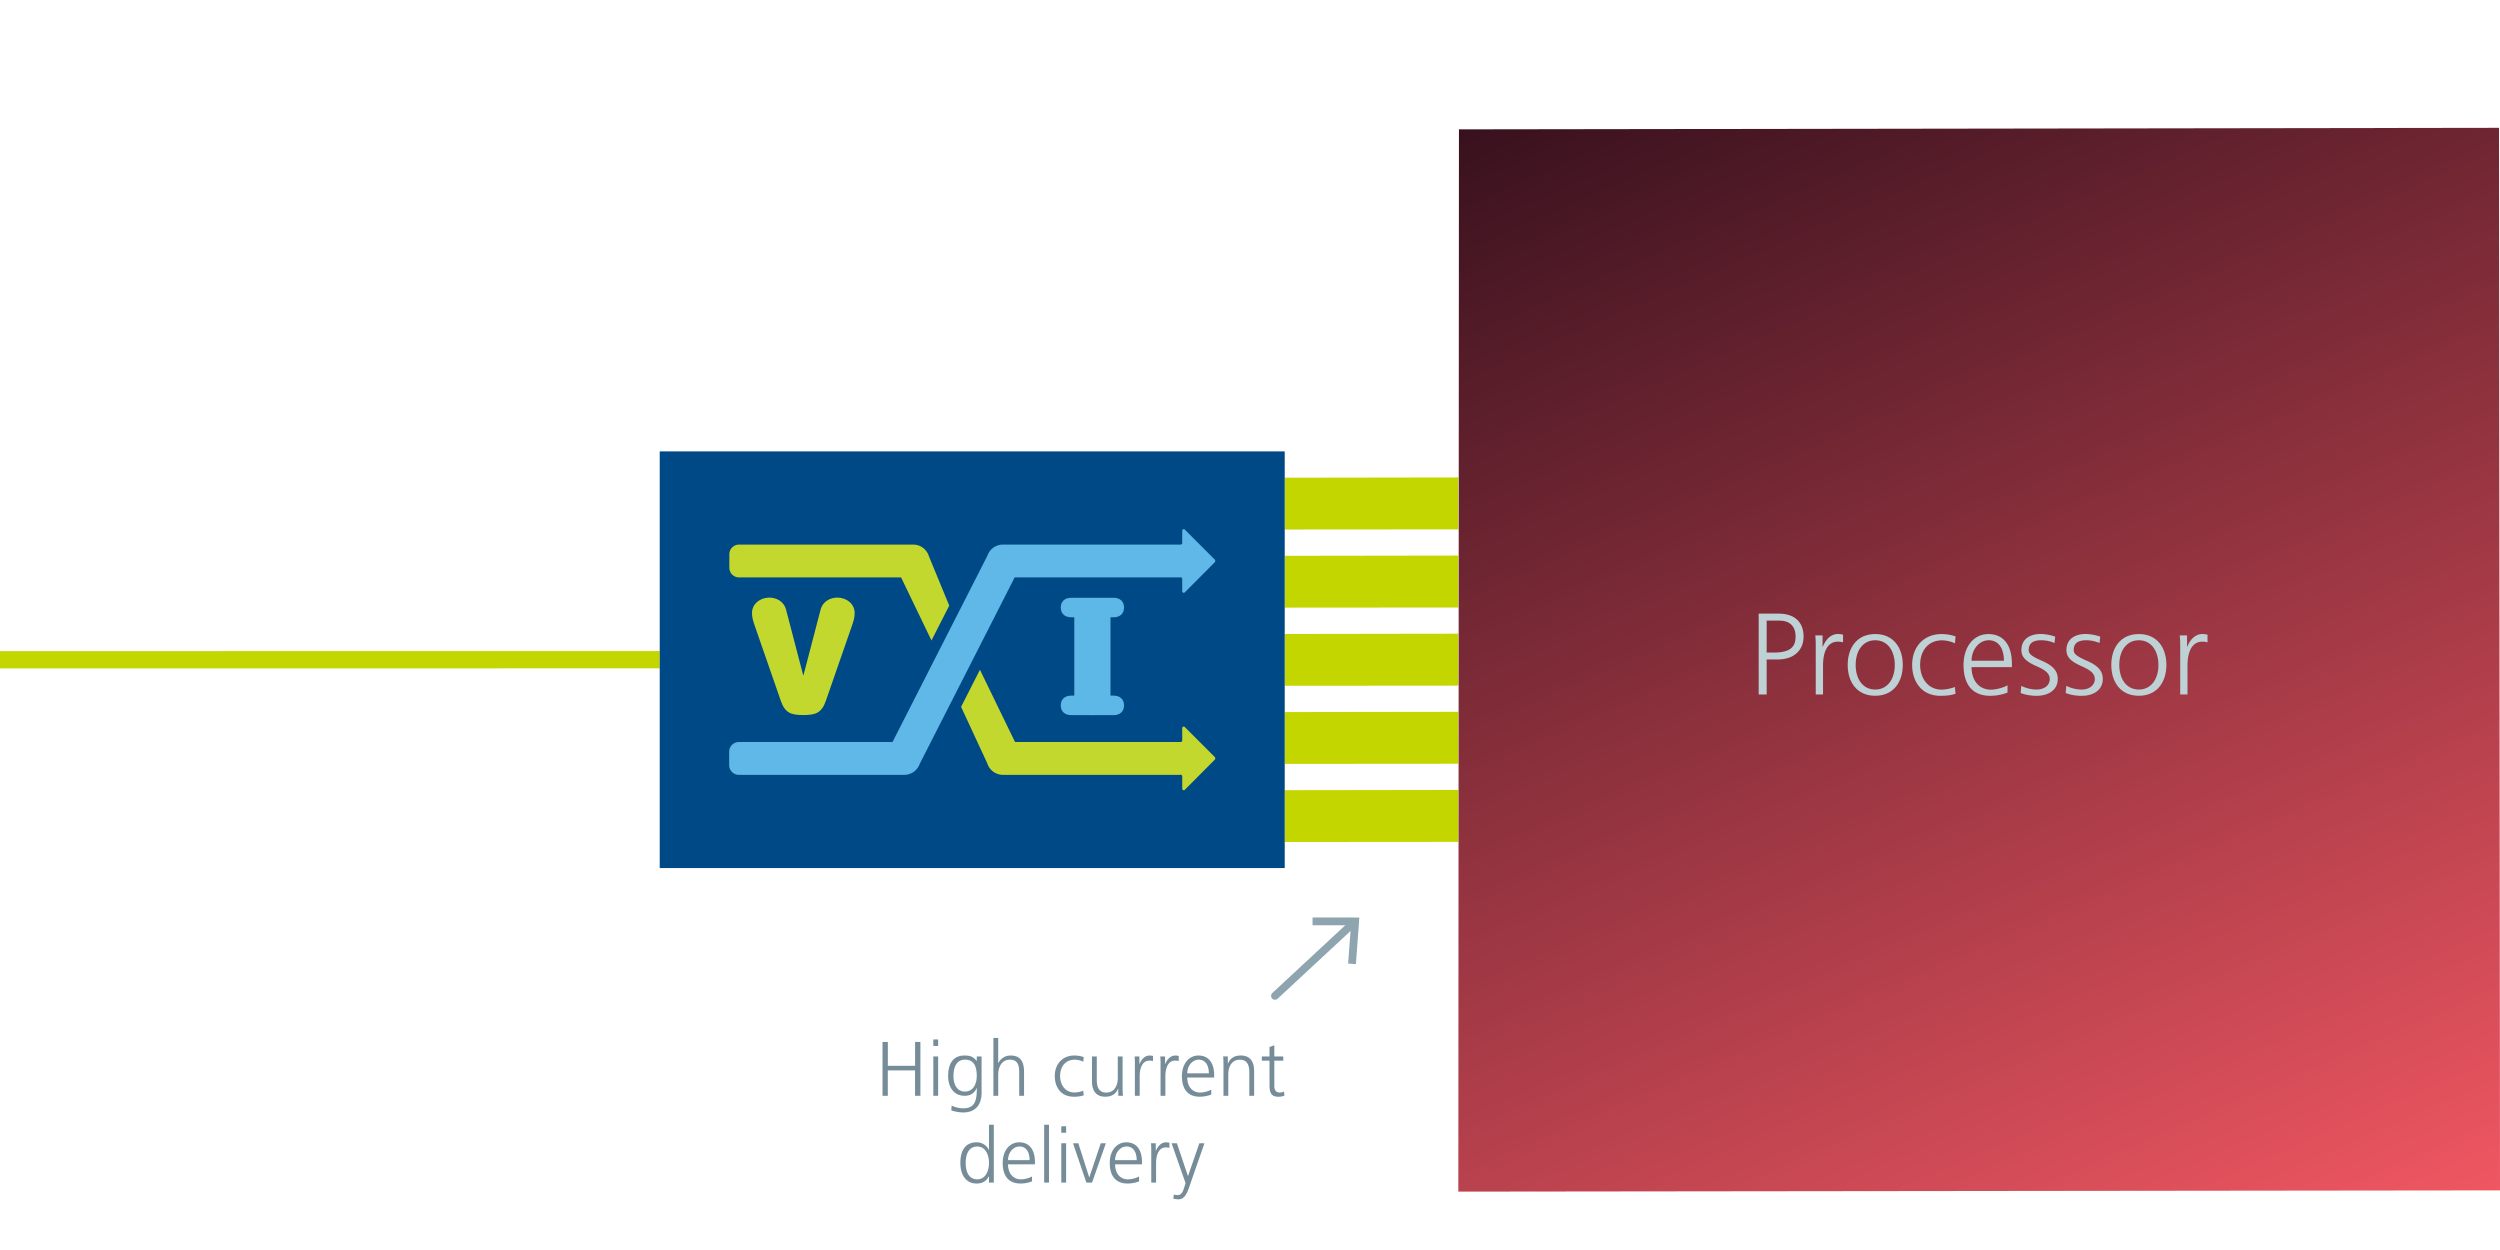 <svg id="Layer_1" data-name="Layer 1" xmlns="http://www.w3.org/2000/svg" xmlns:xlink="http://www.w3.org/1999/xlink" viewBox="0 0 2592 1296"><defs><style>.cls-1{fill:#c4d600;}.cls-2{fill:#004987;}.cls-3{fill:none;stroke:#8ea4ae;stroke-linecap:round;stroke-miterlimit:10;stroke-width:8.07px;}.cls-4{fill:#8ea4ae;}.cls-5{fill:url(#New_Gradient_Swatch_1);}.cls-6{fill:#bed1d5;}.cls-7{fill:#768d99;}.cls-8{fill:#5fb8e7;}.cls-9{fill:#5db8e8;}.cls-10{fill:#c3d82e;}</style><linearGradient id="New_Gradient_Swatch_1" x1="-657.53" y1="1034.04" x2="909.92" y2="1939.01" gradientTransform="matrix(0.58, 0.5, -1, 0.87, 3465.67, -666.18)" gradientUnits="userSpaceOnUse"><stop offset="0" stop-color="#39111e"/><stop offset="1" stop-color="#f05762"/></linearGradient></defs><title>Artboard 1 copy 4</title><polygon id="Board" class="cls-1" points="684 692.95 0 693 0.03 675.09 683.95 675 684 692.95"/><polygon id="Board-2" data-name="Board" class="cls-1" points="1512 710.86 1332 711 1332.01 657.28 1511.99 657 1512 710.86"/><polygon id="Board-3" data-name="Board" class="cls-1" points="1512 629.86 1332 630 1332.01 576.28 1511.99 576 1512 629.86"/><polygon id="Board-4" data-name="Board" class="cls-1" points="1512 548.86 1332 549 1332.01 495.28 1511.99 495 1512 548.86"/><polygon id="Board-5" data-name="Board" class="cls-1" points="1512 872.86 1332 873 1332.01 819.28 1511.99 819 1512 872.86"/><polygon id="Board-6" data-name="Board" class="cls-1" points="1512 791.86 1332 792 1332.01 738.28 1511.99 738 1512 791.86"/><rect class="cls-2" x="684" y="468" width="648" height="432"/><line class="cls-3" x1="1321.89" y1="1032.51" x2="1402.94" y2="957.22"/><polygon class="cls-4" points="1405.81 999.62 1397.75 999.03 1400.67 959.34 1360.86 959.32 1360.87 951.24 1409.36 951.27 1405.81 999.62"/><g id="XPU_Top" data-name="XPU Top"><polygon class="cls-5" points="2592 1234.18 2590.97 132.52 1512.63 134.11 1512 1235.48 2592 1234.18"/></g><path class="cls-6" d="M1823.4,720V636.21h20.76c16.08,0,25.8,8.4,25.8,23.76,0,15-11,23.76-26.64,23.76h-11.64V720Zm16.08-43.44c18.12,0,22.2-7.2,22.2-16.56,0-11-6.48-16.56-16.44-16.56h-13.56v33.12Z"/><path class="cls-6" d="M1882.56,720V667.29c0-1.56-.12-5.28-.48-8.52h7.56v11.76h.24c3.48-8.52,9.12-13.2,15.72-13.2a22.45,22.45,0,0,1,5.28.72V666a19.58,19.58,0,0,0-5.4-.72c-11.64,0-15.36,12.24-15.36,24.6V720Z"/><path class="cls-6" d="M1915.68,689.37c0-18,9.84-32,28.56-32,19,0,28.56,14.28,28.56,32,0,17.4-9.36,32-28.56,32S1915.68,706.89,1915.68,689.37Zm48.84,0c0-14.16-7.08-25.56-20.4-25.56-12.12,0-20.16,10.2-20.16,25.56,0,14.52,7.32,25.56,20.28,25.56S1964.52,703.77,1964.52,689.37Z"/><path class="cls-6" d="M2027.52,719.25c-5.16,1.8-10.2,2.16-15.6,2.16-20,0-29.4-15.24-29.4-32,0-19.44,12.72-32,30.24-32a45.24,45.24,0,0,1,14.76,2.4l-.6,7.2a33.63,33.63,0,0,0-13.2-3.12c-14.64,0-22.92,10.8-22.92,25.56,0,13.44,8,25.56,22.2,25.56a39.82,39.82,0,0,0,13.8-2.76Z"/><path class="cls-6" d="M2081.4,718.05a50,50,0,0,1-17.88,3.36c-17.88,0-27.72-11-27.72-32,0-18.48,10.2-32,25.8-32,15.24,0,24.36,10.92,24.36,31v3.24h-41.88c.12,14.64,8.28,23.4,20.16,23.4,5.4,0,13.56-2.28,17.16-4.56Zm-3.72-33c-.12-13.44-6-21.24-15.72-21.24s-17.64,9.12-17.88,21.24Z"/><path class="cls-6" d="M2095.68,711.09a36.29,36.29,0,0,0,15.84,3.84c8,0,13.68-4.44,13.68-10.92,0-6.72-6.48-10.08-14.52-13.68C2098.8,685.05,2095.8,680,2095.8,674c0-11.88,9.48-16.68,19.92-16.68a48.16,48.16,0,0,1,15.12,2.76l-.72,6.6a35.91,35.91,0,0,0-13.68-2.88c-9.12,0-13.08,3.48-13.08,10.2,0,3.48,2.16,6.12,13.44,11,14.4,6.12,16.68,12.84,16.68,19,0,12.36-11.16,17.4-21.48,17.4a45.79,45.79,0,0,1-17-2.88Z"/><path class="cls-6" d="M2142.36,711.09a36.29,36.29,0,0,0,15.84,3.84c8,0,13.68-4.44,13.68-10.92,0-6.72-6.48-10.08-14.52-13.68-11.88-5.28-14.88-10.32-14.88-16.32,0-11.88,9.48-16.68,19.92-16.68a48.16,48.16,0,0,1,15.12,2.76l-.72,6.6a35.91,35.91,0,0,0-13.68-2.88c-9.12,0-13.08,3.48-13.08,10.2,0,3.48,2.16,6.12,13.44,11,14.4,6.12,16.68,12.84,16.68,19,0,12.36-11.16,17.4-21.48,17.4a45.79,45.79,0,0,1-17-2.88Z"/><path class="cls-6" d="M2189,689.37c0-18,9.84-32,28.56-32,19,0,28.56,14.28,28.56,32,0,17.4-9.36,32-28.56,32S2189,706.89,2189,689.37Zm48.84,0c0-14.16-7.08-25.56-20.4-25.56-12.12,0-20.16,10.2-20.16,25.56,0,14.52,7.32,25.56,20.28,25.56S2237.88,703.77,2237.88,689.37Z"/><path class="cls-6" d="M2260.44,720V667.29c0-1.56-.12-5.28-.48-8.52h7.56v11.76h.24c3.48-8.52,9.12-13.2,15.72-13.2a22.45,22.45,0,0,1,5.28.72V666a19.58,19.58,0,0,0-5.4-.72c-11.64,0-15.36,12.24-15.36,24.6V720Z"/><path class="cls-7" d="M948.71,1136.12V1109.8H920.47v26.32H915v-55.84h5.52V1105h28.24v-24.72h5.52v55.84Z"/><path class="cls-7" d="M967.67,1084.44v-6.73h5v6.73Zm0,51.68v-40.8h5v40.8Z"/><path class="cls-7" d="M1012.79,1128.12h-.16c-2.32,5.12-6.32,8-12.4,8-12.48,0-17.2-10.56-17.2-20.4,0-13.76,5.84-21.36,16.8-21.36,5.6,0,9,.8,12.72,5.6h.16v-4.64h5v37.6c0,12.72-6.48,20.48-19.12,20.48a40.8,40.8,0,0,1-12.32-2.16l.4-5a27.52,27.52,0,0,0,12,2.88c11.36,0,14.08-7.12,14.08-19.68Zm-.08-12.48c0-11.44-3.92-17-12.16-17s-12,6.88-12,17c0,8.48,3.52,16.08,11.76,16.08C1009.27,1131.8,1012.71,1123.4,1012.71,1115.64Z"/><path class="cls-7" d="M1056.71,1136.12V1111.4c0-9-3-12.72-9.68-12.72-8.48,0-12.08,7.68-12.08,15.68v21.76h-5v-60h5v26.09h.16a13.83,13.83,0,0,1,12.8-7.84c9.68,0,13.84,5.84,13.84,17v24.72Z"/><path class="cls-7" d="M1123.59,1135.64a30.58,30.58,0,0,1-10.4,1.44c-13.36,0-19.6-10.16-19.6-21.36,0-13,8.48-21.36,20.16-21.36a30.16,30.16,0,0,1,9.84,1.6l-.4,4.8a22.42,22.42,0,0,0-8.8-2.08c-9.76,0-15.28,7.2-15.28,17,0,9,5.36,17,14.8,17a26.55,26.55,0,0,0,9.2-1.84Z"/><path class="cls-7" d="M1159.43,1136.12v-7.28h-.16c-2.56,5.76-6.88,8.24-13.2,8.24-9.84,0-13.92-6.48-13.92-15.52v-26.24h5v25c0,5.68,1.6,12.48,9.68,12.48,9.36,0,12.08-8.48,12.08-14.64v-22.8h5v34.08c0,1.68.16,5.28.32,6.72Z"/><path class="cls-7" d="M1176.63,1136.12V1101c0-1-.08-3.52-.32-5.68h5v7.84h.16c2.32-5.68,6.08-8.8,10.48-8.8a15,15,0,0,1,3.52.48v5.28a13.05,13.05,0,0,0-3.6-.48c-7.76,0-10.24,8.16-10.24,16.4v20.08Z"/><path class="cls-7" d="M1203.26,1136.12V1101c0-1-.08-3.52-.32-5.68h5v7.84h.16c2.32-5.68,6.08-8.8,10.48-8.8a14.89,14.89,0,0,1,3.52.48v5.28a13,13,0,0,0-3.6-.48c-7.76,0-10.24,8.16-10.24,16.4v20.08Z"/><path class="cls-7" d="M1255.83,1134.84a33.39,33.39,0,0,1-11.92,2.24c-11.93,0-18.49-7.36-18.49-21.36,0-12.32,6.8-21.36,17.2-21.36,10.17,0,16.25,7.28,16.25,20.64v2.16h-27.93c.08,9.76,5.52,15.6,13.44,15.6a26.6,26.6,0,0,0,11.45-3Zm-2.48-22c-.08-9-4-14.16-10.48-14.16s-11.77,6.08-11.93,14.16Z"/><path class="cls-7" d="M1295.27,1136.12v-24.88c0-8.16-3.12-12.56-9.69-12.56-9.2,0-12.08,8.16-12.08,14.8v22.64h-5v-33.84c0-2.64-.16-5.2-.32-7H1273v7.28h.16c2.57-5.84,7-8.24,13.2-8.24,10,0,13.93,6.64,13.93,15.68v26.08Z"/><path class="cls-7" d="M1331.67,1136a18.4,18.4,0,0,1-6.16,1.12c-7.44,0-9.28-4.08-9.28-12.08v-25.36h-8v-4.32h8v-9.84l5-1.77v11.61h9.28v4.32h-9.28V1126c0,4.16,1.68,6.72,5.44,6.72a11.76,11.76,0,0,0,4.64-1Z"/><path class="cls-7" d="M1025.39,1226.12v-6.48h-.16c-2.8,5.28-6.88,7.44-12.72,7.44-10.8,0-16.8-8.72-16.8-21.36,0-13.84,5.92-21.36,16.72-21.36a13.74,13.74,0,0,1,12.8,7.84h.16v-26.09h5v60Zm0-20.4c0-7.6-3.2-17-12.16-17-7.6,0-12,6.16-12,17,0,9.52,3.44,17,12.08,17S1025.39,1213.72,1025.39,1205.72Z"/><path class="cls-7" d="M1070,1224.84a33.31,33.31,0,0,1-11.92,2.24c-11.92,0-18.48-7.36-18.48-21.36,0-12.32,6.8-21.36,17.2-21.36,10.16,0,16.24,7.28,16.24,20.64v2.16h-27.92c.08,9.76,5.52,15.6,13.44,15.6a26.55,26.55,0,0,0,11.44-3Zm-2.48-22c-.08-9-4-14.16-10.48-14.16s-11.76,6.08-11.92,14.16Z"/><path class="cls-7" d="M1082.59,1226.12v-60h5v60Z"/><path class="cls-7" d="M1100.35,1174.44v-6.73h5v6.73Zm0,51.68v-40.8h5v40.8Z"/><path class="cls-7" d="M1126.35,1226.12l-13.84-40.8H1118l11.28,35.28h.16l11.84-35.28h5.28l-14.32,40.8Z"/><path class="cls-7" d="M1181,1224.84a33.31,33.31,0,0,1-11.92,2.24c-11.92,0-18.48-7.36-18.48-21.36,0-12.32,6.8-21.36,17.2-21.36,10.16,0,16.24,7.28,16.24,20.64v2.16h-27.92c.08,9.76,5.52,15.6,13.44,15.6a26.55,26.55,0,0,0,11.44-3Zm-2.48-22c-.08-9-4-14.16-10.48-14.16s-11.76,6.08-11.92,14.16Z"/><path class="cls-7" d="M1193.63,1226.12V1191c0-1-.08-3.52-.32-5.68h5v7.84h.16c2.32-5.68,6.08-8.8,10.48-8.8a15,15,0,0,1,3.52.48v5.28a13.05,13.05,0,0,0-3.6-.48c-7.76,0-10.24,8.16-10.24,16.4v20.08Z"/><path class="cls-7" d="M1217,1238.44a10.54,10.54,0,0,0,3.92.64c5.36,0,6.4-6.56,8.24-12.48l-14.48-41.28h5.52l11.44,34h.09l11.75-34h5.29l-16.41,47.12c-2.88,8.24-6.24,11-10.48,11a24.53,24.53,0,0,1-5.36-.64Z"/><path class="cls-8" d="M756,793.3a10.07,10.07,0,0,0,10.07,10.07H937.51a17,17,0,0,0,16.1-11.49L1052,598.67h169.36c.52,0,1,0,1.56-.08h1.22a1.57,1.57,0,0,1,1.58,1.57v12.91a1.57,1.57,0,0,0,2.76,1l31-31.16a2.08,2.08,0,0,0,0-2.73l-31-31a1.57,1.57,0,0,0-2.76,1v12.86a1.57,1.57,0,0,1-1.58,1.57h-1.89c-.3,0-.59,0-.89,0h-8.3l-19.27,0-.3,0H1039.87a17,17,0,0,0-16.1,11.49L925.36,769.33H766.07A10.07,10.07,0,0,0,756,779.4Z"/><path class="cls-9" d="M1154.51,721.23h-3.14V640h3.14c6.77,0,10.9-3.87,10.9-10.11s-4.13-10.12-10.9-10.12H1110.7c-6.77,0-10.9,3.87-10.9,10.12s4.13,10.11,10.9,10.11h3.13v81.23h-3.13c-6.77,0-10.9,3.87-10.9,10.11s4.13,10.12,10.9,10.12h20.14c.58,0,1.16.06,1.76.06s1.19,0,1.77-.06h20.14c6.77,0,10.9-3.87,10.9-10.12S1161.28,721.23,1154.51,721.23Z"/><path class="cls-10" d="M1259.49,784.91l-31-31a1.57,1.57,0,0,0-2.76,1v12.86a1.57,1.57,0,0,1-1.58,1.57h-1.89l-.89,0h-8.3l-19.27,0a1.53,1.53,0,0,0-.3,0H1052.39L1016,694.41l-19.55,38.45,27.17,58.57a17,17,0,0,0,16.25,11.94h181.51c.52,0,1,0,1.56-.07h1.22a1.57,1.57,0,0,1,1.58,1.57v12.9a1.57,1.57,0,0,0,2.76,1l31-31.16A2.08,2.08,0,0,0,1259.49,784.91Z"/><path class="cls-10" d="M766.25,598.67h168l31.51,65.38,18.41-36.16-21.15-51.32a17,17,0,0,0-16.25-11.94H766.25a10.07,10.07,0,0,0-10.07,10.07v13.9A10.07,10.07,0,0,0,766.25,598.67Z"/><path class="cls-10" d="M850.68,632.49c2.45-9.63,10.78-12.9,17.63-12.9,9.31,0,17.79,6.53,17.79,15.84,0,4.08-.65,6.85-2.44,12.24L856.4,726.18C852,739.07,846,741.36,832.89,741.36s-19.09-2.29-23.5-15.18l-27.26-78.51c-1.79-5.39-2.45-8.16-2.45-12.24,0-9.31,8.49-15.84,17.79-15.84,6.86,0,15.18,3.27,17.63,12.9l17.63,67.57h.33Z"/></svg>